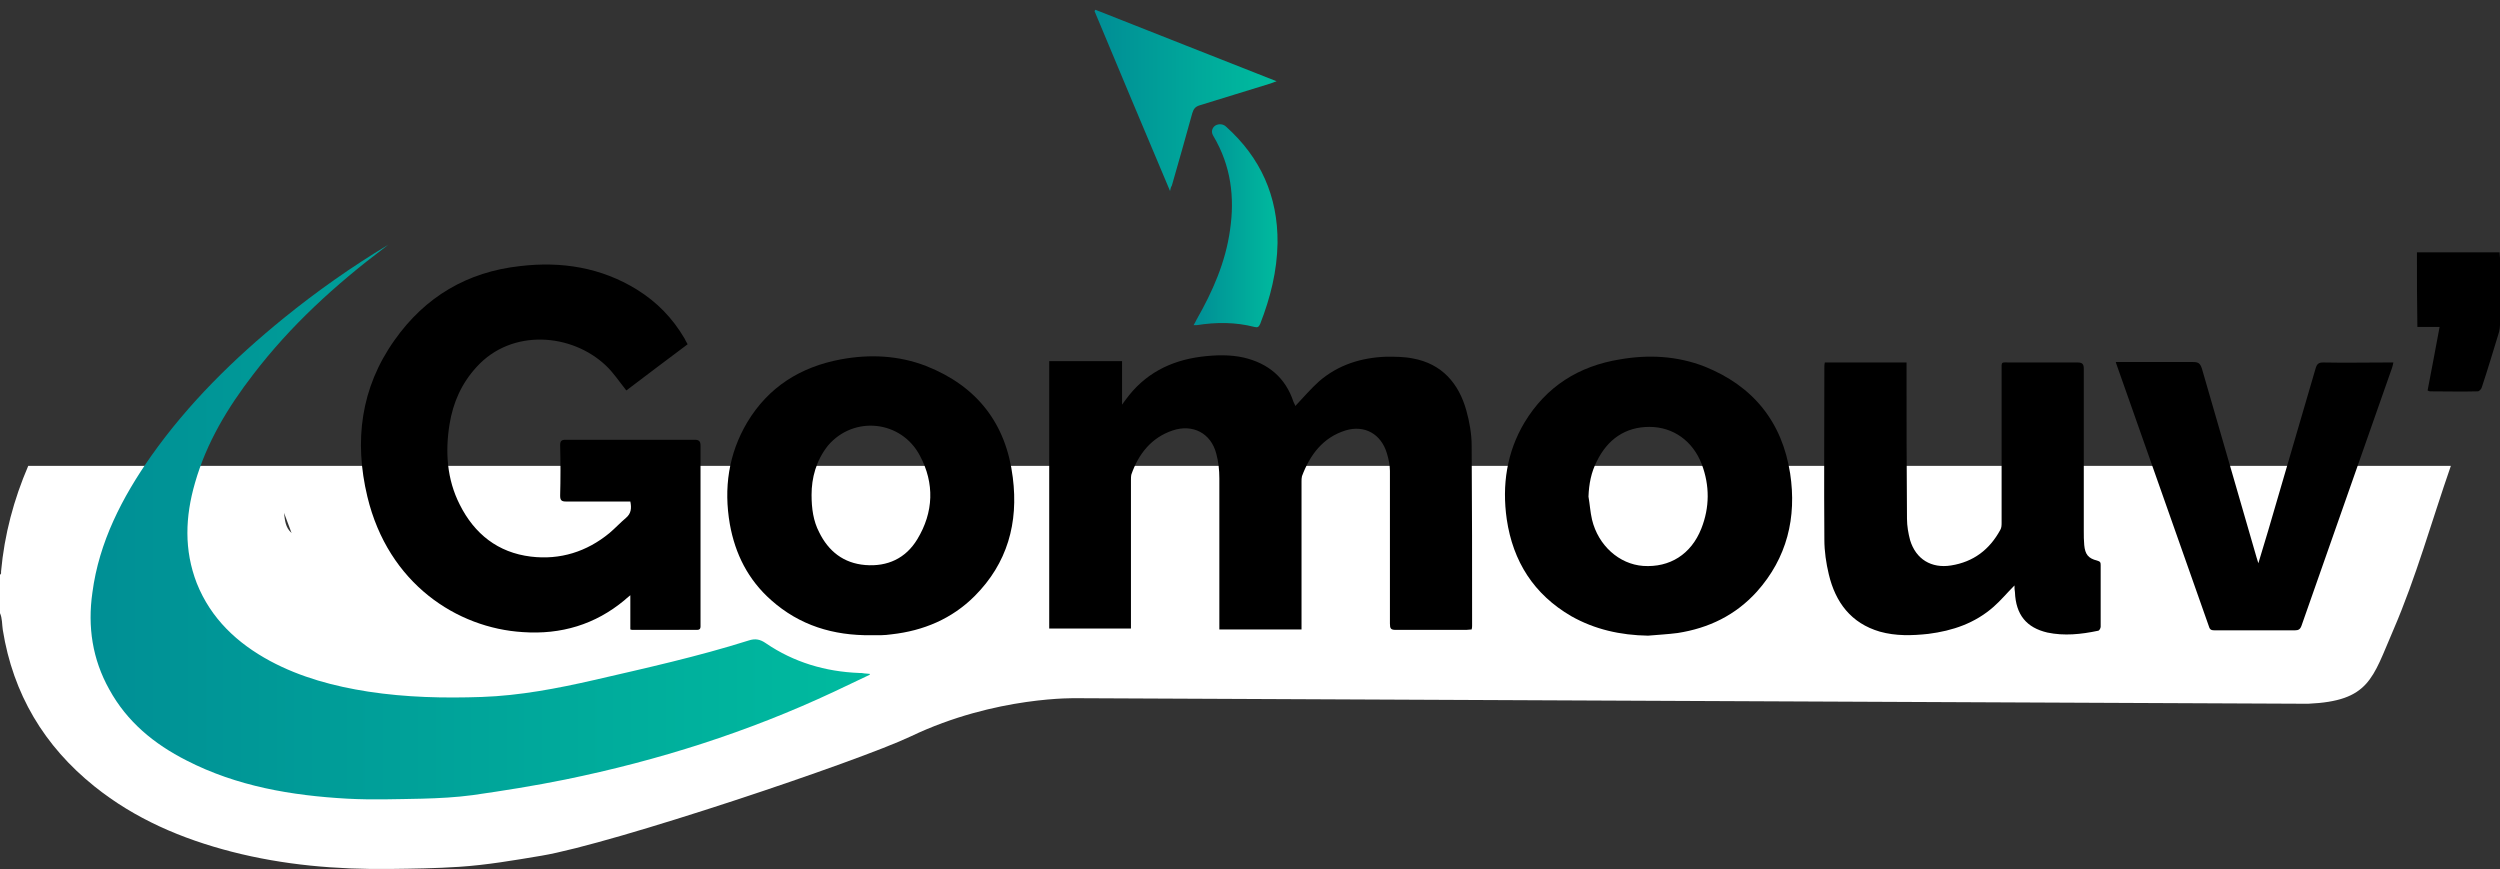 <?xml version="1.0" encoding="UTF-8"?>
<svg id="Calque_1" data-name="Calque 1" xmlns="http://www.w3.org/2000/svg" xmlns:xlink="http://www.w3.org/1999/xlink" viewBox="0 0 562.8 195.64">
  <rect x="0" y="0" width="562.8" height="195.64" fill="#333333" stroke="none"/>
  <defs>
    <style>
      .cls-1 {
        fill: #000;
      }

      .cls-1, .cls-2, .cls-3, .cls-4, .cls-5 {
        stroke-width: 0px;
      }

      .cls-2 {
        fill: url(#Dégradé_sans_nom_3);
      }

      .cls-3 {
        fill: url(#Dégradé_sans_nom_2);
      }

      .cls-4 {
        fill: url(#Dégradé_sans_nom);
      }

      .cls-5 {
        fill: #fff;
      }
    </style>
    <linearGradient id="Dégradé_sans_nom" data-name="Dégradé sans nom" x1="20.39" y1="-2550.04" x2="195.8" y2="-2550.04" gradientTransform="translate(0 -2432.51) scale(1 -1)" gradientUnits="userSpaceOnUse">
      <stop offset="0" stop-color="#008f95"/>
      <stop offset="1" stop-color="#00bb9f"/>
    </linearGradient>
    <linearGradient id="Dégradé_sans_nom_2" data-name="Dégradé sans nom 2" x1="246.27" y1="-2455.11" x2="287.27" y2="-2455.11" gradientTransform="translate(0 -2432.51) scale(1 -1)" gradientUnits="userSpaceOnUse">
      <stop offset="0" stop-color="#008d95"/>
      <stop offset="1" stop-color="#00bd9f"/>
    </linearGradient>
    <linearGradient id="Dégradé_sans_nom_3" data-name="Dégradé sans nom 3" x1="268.62" y1="-2483.33" x2="287.54" y2="-2483.33" gradientTransform="translate(0 -2432.51) scale(1 -1)" gradientUnits="userSpaceOnUse">
      <stop offset="0" stop-color="#008d95"/>
      <stop offset="1" stop-color="#00ba9e"/>
    </linearGradient>
  </defs>
  <path class="cls-5" d="M6.36,104.87c-3.25,7.56-5.37,15.46-6.12,23.77-.02.25.11.58-.25.73v8.64c.55,1.21.44,2.53.64,3.8,2.31,14.42,9.3,26.13,20.63,35.22,9.12,7.32,19.66,11.81,30.9,14.71,11.68,3.01,23.6,4.02,35.64,3.88,5.19-.06,10.38-.14,15.57-.48,6.23-.41,12.37-1.47,18.52-2.5,16.09-2.7,71.47-21.3,83.17-26.88,19.15-9.14,37.49-8.58,37.49-8.58l277.04,1.25c13.83-.61,14.48-5.7,19.17-16.54,5.17-11.97,8.66-24.6,12.94-36.91.01-.04.03-.06.04-.1H6.36ZM65.58,119.98s0-.04-.01-.06c-1.33-1.19-1.44-2.84-1.63-4.47.56,1.5,1.12,2.99,1.68,4.49-.01.01-.02.02-.03.03Z"/>
  <g id="Calque_14" data-name="Calque 14">
    <path class="cls-4" d="M195.8,151.9c-2.7,1.3-5.3,2.5-8,3.8-19.4,9.1-39.6,15.5-60.6,19.8-6.9,1.4-13.8,2.5-20.8,3.5-3.7.5-7.6.7-11.4.8-5.6.1-11.2.3-16.8,0-12.6-.7-24.9-2.8-36.2-8.6-7.3-3.7-13.4-8.7-17.4-16-3.8-6.8-4.9-14.1-3.8-21.8,1.5-11.4,6.7-21.4,13.2-30.7,8.4-11.9,18.7-22,29.9-31.1,7.4-6,15.2-11.5,23.5-16.5-.3.2-.6.5-.9.7-11,8.3-21.1,17.5-29.5,28.5-5.7,7.4-10.5,15.3-13.1,24.4-2.2,7.6-2.5,15.1.4,22.6,3.2,8,9.1,13.5,16.5,17.5,6.9,3.7,14.4,5.7,22.1,6.9,8.5,1.3,17,1.5,25.6,1.2,8.5-.3,16.9-1.9,25.2-3.8,11.7-2.7,23.4-5.3,34.8-8.9,1.5-.5,2.6-.3,3.9.6,6.3,4.3,13.4,6.4,21,6.7.4,0,.8,0,1.2.1.4,0,.8.1,1.2.1,0,0,0,.1,0,.2Z"/>
  </g>
  <g id="Calque_13" data-name="Calque 13">
    <path class="cls-1" d="M291.6,91.4c1.8-1.9,3.5-3.9,5.4-5.6,4.3-3.7,9.5-5.3,15.1-5.5,2,0,4,0,6,.4,6.5,1.2,10.3,5.6,12,11.7.7,2.5,1.2,5.3,1.2,7.9.1,13.5.1,27,.1,40.5,0,.3,0,.5-.1.9-.4,0-.8.1-1.2.1h-15.9c-1.1,0-1.3-.3-1.3-1.4v-34.4c0-1.3-.3-2.7-.7-4-1.3-4.3-5-6.4-9.3-5.1-5.1,1.6-8,5.5-9.8,10.3-.1.4-.1.8-.1,1.2v33.3h-18.5v-34c0-1.9-.2-3.8-.7-5.6-1.2-4.6-5.3-6.7-9.8-5.2-4.8,1.6-7.7,5.3-9.3,9.9-.1.4-.1.9-.1,1.3v33.4h-18.4v-60.2h16.4v9.8c.4-.6.6-.8.8-1.1,4.2-5.8,10-8.8,17-9.7,3.2-.4,6.5-.5,9.6.2,5.5,1.3,9.4,4.5,11.2,10,.3.6.4.8.4.9Z"/>
  </g>
  <g id="Calque_12" data-name="Calque 12">
    <path class="cls-1" d="M141.9,141.7v-7.7c-.6.5-1,.8-1.3,1.1-6.6,5.5-14.3,7.8-22.9,7.2-14.8-.9-30.3-10.9-35-30.5-3-12.5-1.5-24.5,6.1-35.2,6.9-9.8,16.4-15.4,28.3-16.7,9.3-1.1,18.2.3,26.3,5.3,4.5,2.8,8,6.4,10.7,11,.2.4.4.8.7,1.3-4.7,3.5-9.3,7-13.8,10.4-1.6-2-2.9-4-4.6-5.6-7.7-7.3-21.2-8.4-29.1.3-3.4,3.7-5.3,8-6.1,12.9-1,6.2-.6,12.4,2.3,18.1,3.3,6.6,8.6,10.8,16,11.7,6.6.8,12.6-1.1,17.7-5.3,1.3-1.1,2.4-2.3,3.7-3.4,1.2-1,1.3-2.2,1-3.7h-14.5c-1,0-1.3-.3-1.3-1.3.1-3.8.1-7.6,0-11.4,0-.9.3-1.2,1.2-1.2h29.1c1,0,1.3.4,1.3,1.3v40.3c0,.6.1,1.2-.8,1.2h-14.4c-.2,0-.3,0-.6-.1Z"/>
  </g>
  <g id="Calque_11" data-name="Calque 11">
    <path class="cls-1" d="M196.1,143c-8.5.1-16.1-2.2-22.5-7.9-5.2-4.6-8.1-10.4-9.3-17.1-1.4-8.1-.3-15.8,3.9-22.9,4.8-8,12-12.5,21.1-14.2,6.5-1.2,13-.9,19.2,1.5,11.4,4.5,18,12.9,19.5,25.1,1.3,10.2-1.2,19.3-8.6,26.7-5.1,5.1-11.5,7.8-18.7,8.6-.8.1-1.6.2-2.4.2-.7,0-1.4,0-2.2,0ZM182.7,111.4c0,3.1.4,5.9,1.7,8.4,2.1,4.3,5.5,7,10.4,7.4,5,.4,9.1-1.5,11.7-5.8,3.7-6.1,3.9-12.6.6-18.8-4.2-8-14.9-9.1-20.7-2.3-2.7,3.4-3.7,7.3-3.7,11.1Z"/>
  </g>
  <g id="Calque_10" data-name="Calque 10">
    <path class="cls-1" d="M371,143.1c-6.2-.1-12-1.4-17.3-4.4-8.4-4.9-13.1-12.3-14.5-21.8-1.1-7.7,0-15.1,4-21.8,4.9-8.1,12.2-12.7,21.5-14.2,6.4-1.1,12.8-.8,19,1.6,11,4.4,17.5,12.5,19.3,24.1,1.5,9.9-.7,19-7.5,26.6-4.8,5.3-10.8,8.2-17.8,9.3-2.3.3-4.5.4-6.7.6ZM357.6,111.8c.3,1.7.4,3.5.8,5.2,1.4,5.8,6.1,10,11.5,10.4,6,.4,10.8-2.6,13.1-8.4,1.9-4.8,1.9-9.7.1-14.5-2-5.2-6.4-8.4-11.8-8.4s-9.4,2.8-11.8,7.7c-1.3,2.5-1.8,5.2-1.9,8Z"/>
  </g>
  <g id="Calque_9" data-name="Calque 9">
    <path class="cls-1" d="M453.5,131.8c-1.7,1.7-3.1,3.4-4.7,4.8-4.2,3.7-9.2,5.4-14.7,6.1-3.7.4-7.3.5-10.9-.5-6.5-1.9-10-6.6-11.5-12.9-.6-2.5-1-5.2-1-7.8-.1-12.9,0-25.8,0-38.8,0-.4,0-.7.1-1.1h18.4v1.6c0,11.2,0,22.4.1,33.6,0,1.6.3,3.3.7,4.8,1.3,4.3,4.8,6.4,9.2,5.7,5.1-.8,8.7-3.6,11.1-8,.3-.5.3-1.1.3-1.7v-34.2c0-2.1-.2-1.8,1.9-1.8h15.2c1.1,0,1.4.4,1.4,1.4v36.5c0,1.1,0,2.2.1,3.2.2,2.1.9,3,2.9,3.5.7.2.8.4.8,1v13.9c0,.3-.3.9-.6.9-3.8.8-7.6,1.2-11.4.4-4.7-1.1-7.1-4-7.3-9.1-.1-.5-.1-.9-.1-1.5Z"/>
  </g>
  <g id="Calque_8" data-name="Calque 8">
    <path class="cls-1" d="M476.3,81.5h17.4c1.2,0,1.6.3,2,1.5,4.1,14.2,8.2,28.3,12.3,42.5.1.3.2.7.4,1.3.8-2.6,1.5-5,2.2-7.3,3.6-12.2,7.1-24.4,10.7-36.6.3-1,.7-1.3,1.7-1.3,4.8.1,9.6,0,14.4,0h1.4c-.1.5-.2.9-.3,1.2-6.8,19.4-13.6,38.8-20.4,58.1-.3.8-.7,1-1.5,1h-18c-.7,0-1.1-.1-1.3-.8-6.9-19.6-13.8-39.1-20.7-58.7-.1-.3-.2-.5-.3-.9Z"/>
  </g>
  <g id="Calque_7" data-name="Calque 7">
    <path class="cls-3" d="M263.4,43c-5.8-13.7-11.4-27.1-17-40.5.1-.1.1-.2.2-.3,13.5,5.3,27,10.7,40.8,16.1-.7.2-1,.4-1.4.5-5.3,1.6-10.6,3.3-15.9,4.9-1,.3-1.4.8-1.7,1.8-1.5,5.4-3,10.8-4.6,16.3-.2.3-.3.6-.4,1.2Z"/>
  </g>
  <g id="Calque_6" data-name="Calque 6">
    <path class="cls-1" d="M544.1,56.8h18.6c0,.5.1.9.1,1.3v15.1c0,.5-.1,1-.2,1.5-1.3,4.2-2.5,8.3-3.9,12.5-.1.4-.6.9-.9.9-3.6.1-7.2,0-10.8,0-.1,0-.3-.1-.5-.2.9-4.7,1.8-9.4,2.7-14.3h-5c-.1-5.6-.1-11.1-.1-16.8Z"/>
  </g>
  <g id="Calque_5" data-name="Calque 5">
    <path class="cls-2" d="M268.7,73.2c.3-.5.5-.9.7-1.3,3.6-6.3,6.5-12.9,7.5-20.1,1.1-7.4.2-14.5-3.7-21.1-.5-.8-.5-1.5.1-2.2.7-.7,2-.7,2.7,0,7.8,7,11.7,15.7,11.6,26.2-.1,6.3-1.6,12.3-3.9,18.2-.3.7-.6.9-1.3.7-4.3-1.1-8.6-1.1-13-.4h-.7Z"/>
  </g>
</svg>